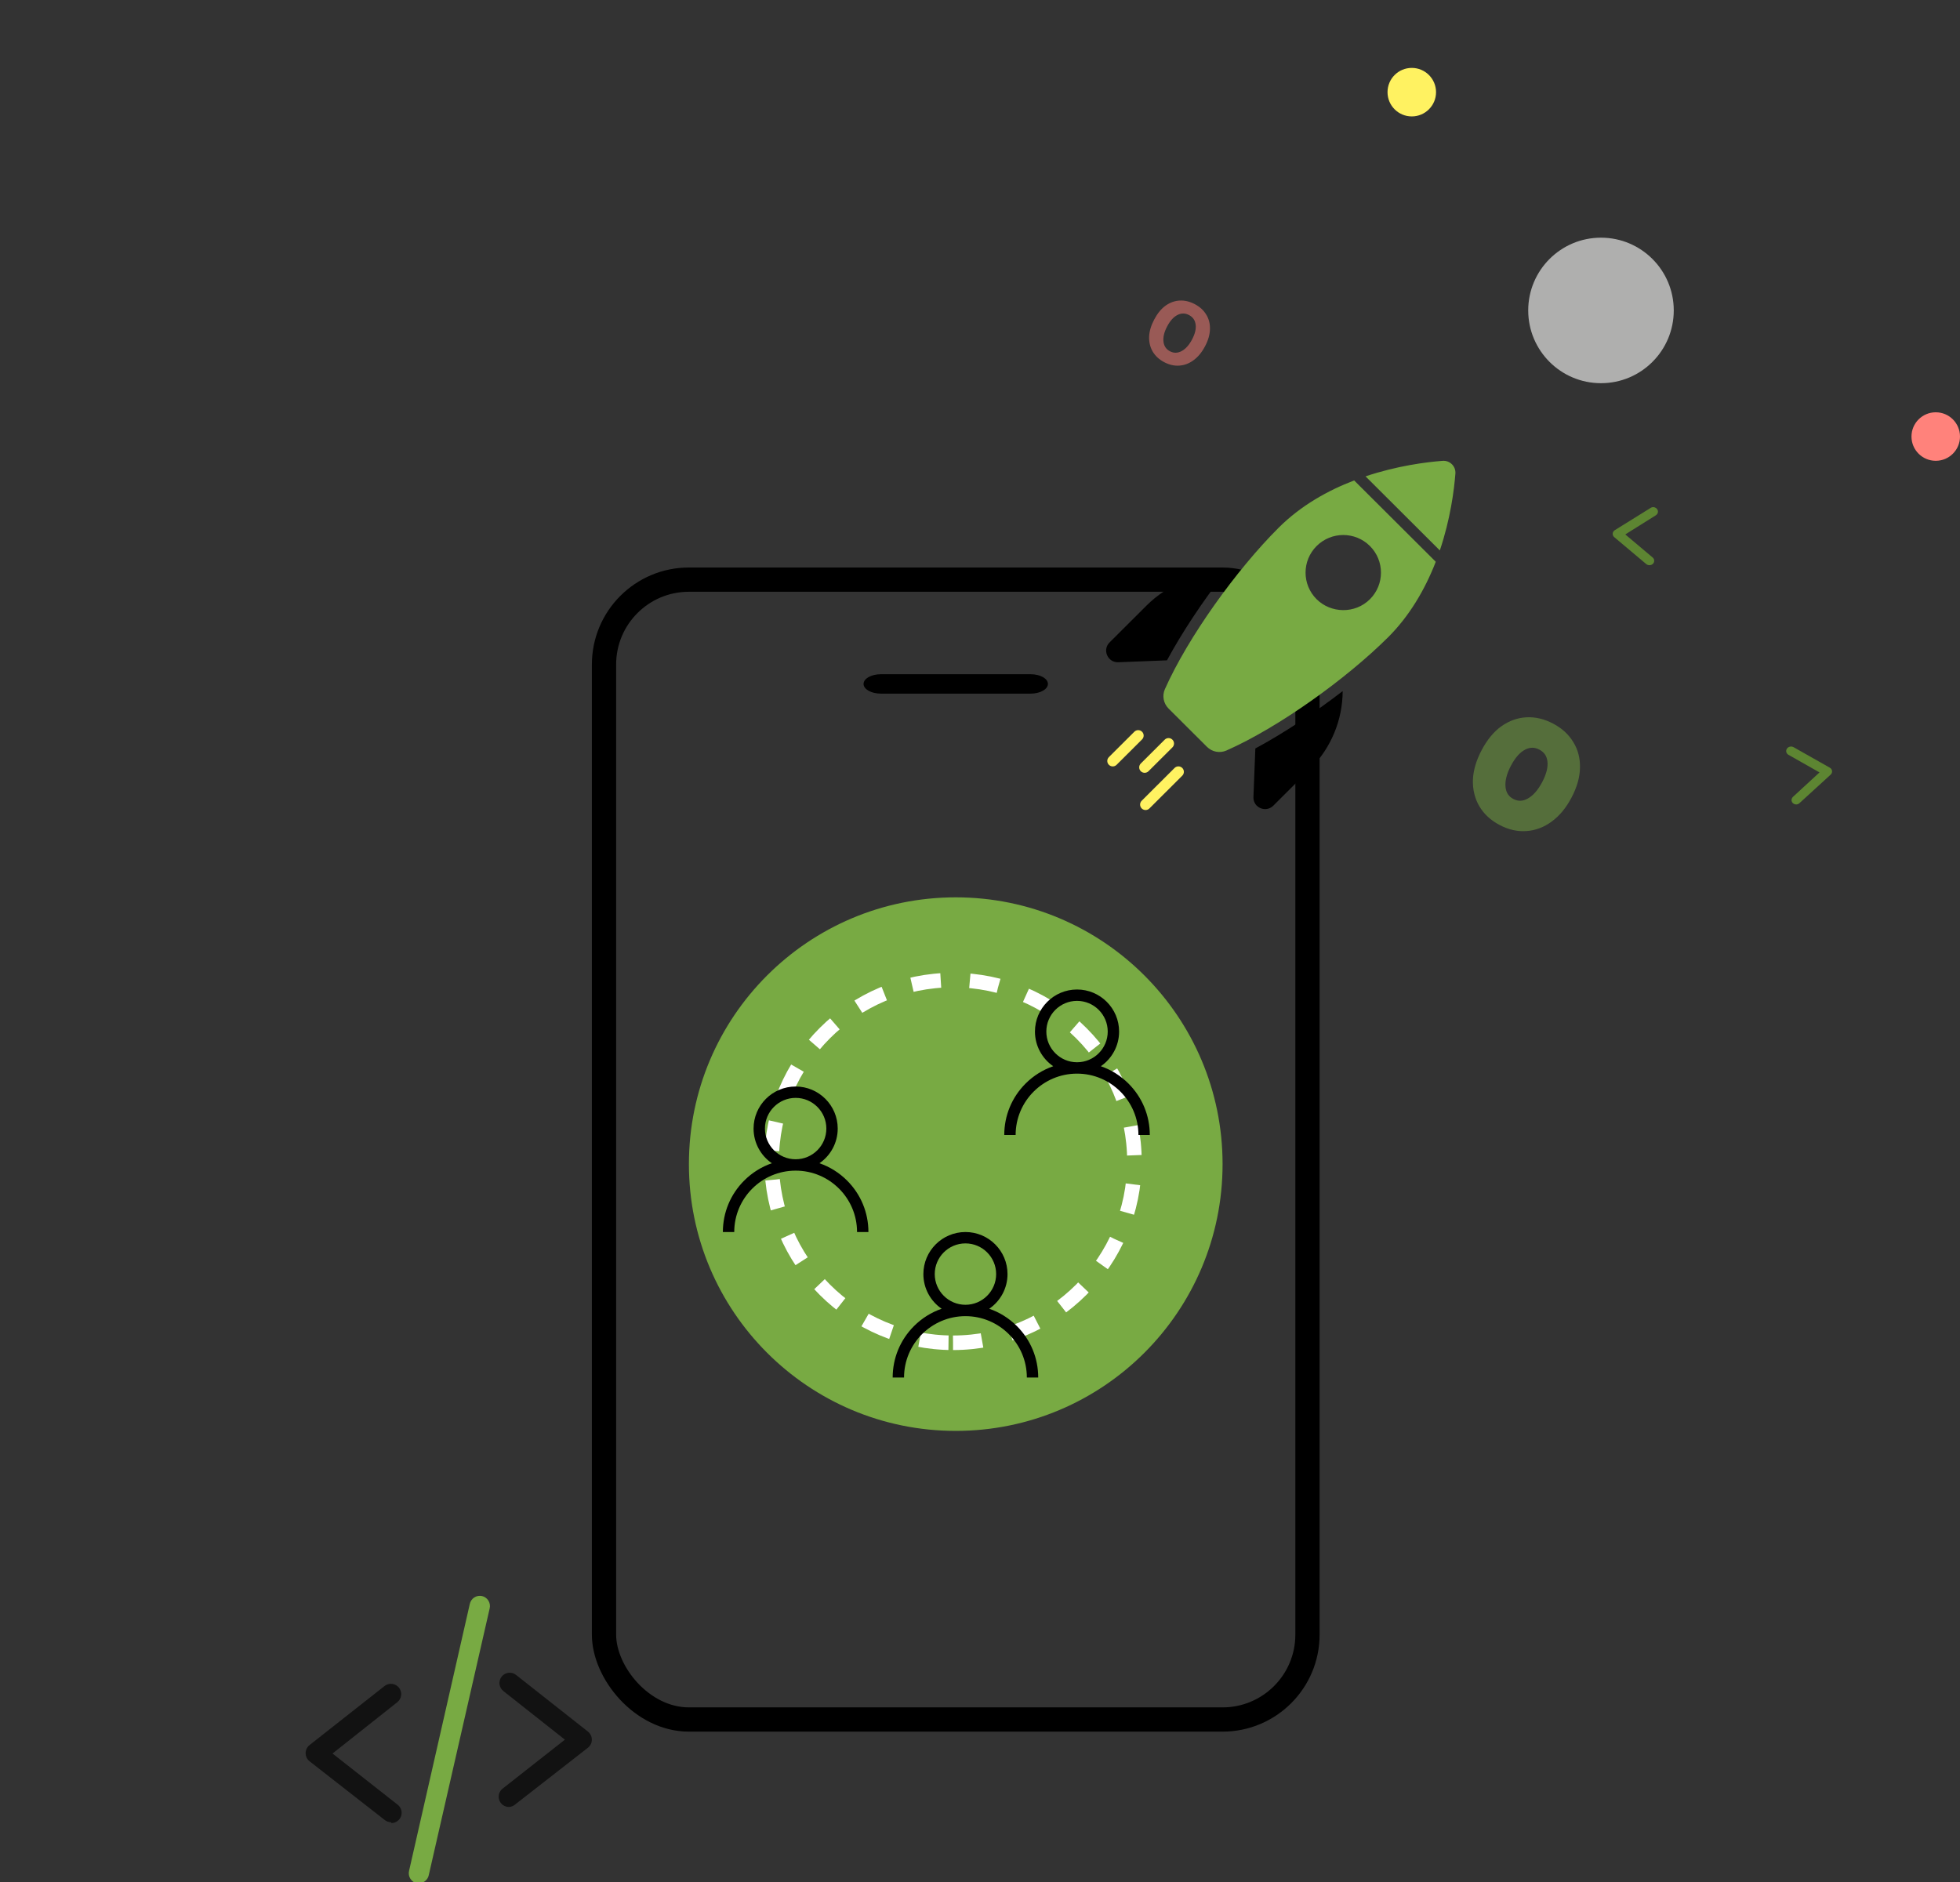 <?xml version="1.0" encoding="UTF-8"?> <svg xmlns="http://www.w3.org/2000/svg" width="404" height="388" viewBox="0 0 404 388"><rect x="0" y="0" width="404" height="388" fill="#333333" stroke="none"/><g fill="none" fill-rule="evenodd" transform="translate(63 14)"><g fill="#78AA43" fill-rule="nonzero" opacity=".5" transform="translate(240.595 133.872)"><path d="M5.968,21.324 C4.309,20.447 3.051,19.288 2.196,17.847 C1.36,16.415 0.962,14.794 1.003,12.982 C1.072,11.16 1.635,9.25 2.691,7.251 C3.758,5.232 5.009,3.71 6.444,2.683 C7.908,1.647 9.457,1.09 11.091,1.012 C12.753,0.925 14.415,1.321 16.074,2.198 C17.734,3.075 18.987,4.219 19.834,5.632 C20.709,7.035 21.121,8.628 21.072,10.412 C21.041,12.205 20.498,14.102 19.441,16.101 C18.385,18.1 17.114,19.637 15.63,20.71 C14.175,21.775 12.611,22.36 10.939,22.466 C9.285,22.582 7.628,22.201 5.968,21.324 Z M7.867,17.731 C9.131,18.398 10.42,18.38 11.733,17.674 C13.047,16.969 14.192,15.692 15.169,13.844 C16.146,11.995 16.54,10.358 16.353,8.932 C16.165,7.506 15.44,6.459 14.176,5.791 C12.912,5.123 11.638,5.114 10.355,5.762 C9.071,6.411 7.94,7.66 6.964,9.508 C5.987,11.357 5.577,13.022 5.735,14.505 C5.893,15.988 6.603,17.063 7.867,17.731 Z"></path><path d="M2.196,17.847 L1.333,18.351 L1.336,18.357 L2.196,17.847 Z M1.003,12.982 L0.003,12.943 L0.003,12.951 L0.003,12.959 L1.003,12.982 Z M6.444,2.683 L5.867,1.866 L5.862,1.869 L6.444,2.683 Z M11.091,1.012 L11.139,2.011 L11.143,2.011 L11.091,1.012 Z M19.834,5.632 L18.976,6.146 L18.98,6.153 L18.985,6.161 L19.834,5.632 Z M21.072,10.412 L20.072,10.384 L20.072,10.395 L21.072,10.412 Z M15.63,20.71 L15.044,19.9 L15.04,19.903 L15.63,20.71 Z M10.939,22.466 L10.876,21.468 L10.869,21.468 L10.939,22.466 Z M11.733,17.674 L11.26,16.793 L11.733,17.674 Z M16.353,8.932 L17.344,8.801 L16.353,8.932 Z M10.355,5.762 L9.904,4.87 L10.355,5.762 Z M5.735,14.505 L6.729,14.399 L6.729,14.399 L5.735,14.505 Z M6.436,20.44 C4.919,19.638 3.806,18.6 3.056,17.336 L1.336,18.357 C2.296,19.975 3.699,21.255 5.501,22.208 L6.436,20.44 Z M3.059,17.342 C2.325,16.085 1.965,14.649 2.002,13.004 L0.003,12.959 C-0.042,14.938 0.394,16.746 1.333,18.351 L3.059,17.342 Z M2.002,13.02 C2.064,11.38 2.573,9.616 3.576,7.718 L1.807,6.784 C0.697,8.884 0.08,10.941 0.003,12.943 L2.002,13.02 Z M3.576,7.718 C4.59,5.798 5.748,4.41 7.026,3.496 L5.862,1.869 C4.269,3.009 2.926,4.667 1.807,6.784 L3.576,7.718 Z M7.022,3.499 C8.346,2.562 9.714,2.079 11.139,2.011 L11.043,0.013 C9.201,0.101 7.471,0.731 5.867,1.866 L7.022,3.499 Z M11.143,2.011 C12.603,1.935 14.086,2.278 15.607,3.082 L16.542,1.313 C14.743,0.363 12.904,-0.084 11.039,0.013 L11.143,2.011 Z M15.607,3.082 C17.129,3.886 18.236,4.911 18.976,6.146 L20.691,5.118 C19.739,3.527 18.34,2.264 16.542,1.313 L15.607,3.082 Z M18.985,6.161 C19.748,7.384 20.117,8.781 20.072,10.384 L22.071,10.44 C22.126,8.476 21.669,6.686 20.682,5.102 L18.985,6.161 Z M20.072,10.395 C20.045,11.995 19.559,13.738 18.557,15.634 L20.325,16.568 C21.436,14.465 22.038,12.415 22.072,10.429 L20.072,10.395 Z M18.557,15.634 C17.556,17.529 16.378,18.935 15.044,19.9 L16.216,21.521 C17.851,20.338 19.214,18.672 20.325,16.568 L18.557,15.634 Z M15.04,19.903 C13.726,20.864 12.343,21.375 10.876,21.468 L11.002,23.464 C12.879,23.346 14.624,22.686 16.221,21.518 L15.04,19.903 Z M10.869,21.468 C9.425,21.569 7.953,21.241 6.436,20.44 L5.501,22.208 C7.304,23.16 9.145,23.594 11.008,23.464 L10.869,21.468 Z M7.4,18.615 C8.973,19.446 10.614,19.41 12.206,18.555 L11.26,16.793 C10.225,17.349 9.289,17.351 8.334,16.846 L7.4,18.615 Z M12.206,18.555 C13.752,17.725 15.019,16.267 16.053,14.311 L14.285,13.376 C13.365,15.117 12.341,16.213 11.26,16.793 L12.206,18.555 Z M16.053,14.311 C17.085,12.358 17.568,10.507 17.344,8.801 L15.361,9.062 C15.512,10.209 15.207,11.632 14.285,13.376 L16.053,14.311 Z M17.344,8.801 C17.115,7.056 16.196,5.727 14.643,4.907 L13.709,6.675 C14.684,7.19 15.216,7.955 15.361,9.062 L17.344,8.801 Z M14.643,4.907 C13.09,4.086 11.474,4.076 9.904,4.87 L10.806,6.655 C11.802,6.151 12.734,6.16 13.709,6.675 L14.643,4.907 Z M9.904,4.87 C8.368,5.646 7.111,7.089 6.08,9.041 L7.848,9.975 C8.77,8.231 9.773,7.176 10.806,6.655 L9.904,4.87 Z M6.08,9.041 C5.046,10.997 4.555,12.865 4.741,14.611 L6.729,14.399 C6.6,13.179 6.928,11.716 7.848,9.975 L6.08,9.041 Z M4.741,14.611 C4.932,16.407 5.827,17.784 7.4,18.615 L8.334,16.846 C7.38,16.342 6.854,15.568 6.729,14.399 L4.741,14.611 Z"></path></g><path fill="#5D8532" fill-rule="nonzero" d="M307.361,151.843 C307.157,151.866 306.952,151.829 306.774,151.739 C306.596,151.649 306.453,151.509 306.366,151.339 C306.278,151.169 306.25,150.977 306.285,150.79 C306.321,150.602 306.417,150.428 306.562,150.292 L312.043,145.244 L305.636,141.611 C305.526,141.548 305.43,141.466 305.355,141.369 C305.28,141.272 305.226,141.162 305.197,141.045 C305.169,140.928 305.165,140.806 305.187,140.687 C305.209,140.567 305.256,140.453 305.325,140.35 C305.394,140.247 305.484,140.157 305.591,140.085 C305.697,140.014 305.817,139.962 305.943,139.933 C306.07,139.904 306.202,139.899 306.33,139.917 C306.458,139.935 306.581,139.977 306.691,140.039 L314.165,144.269 C314.293,144.34 314.402,144.438 314.482,144.555 C314.563,144.672 314.613,144.805 314.629,144.944 C314.645,145.083 314.627,145.224 314.575,145.357 C314.524,145.489 314.44,145.609 314.332,145.708 L307.936,151.555 C307.783,151.708 307.581,151.809 307.361,151.843 Z"></path><path fill="#000" fill-rule="nonzero" d="M149.438,125 L118.562,125 C116.591,125 115,125.894 115,127 C115,128.107 116.591,129 118.562,129 L149.438,129 C151.409,129 153,128.107 153,127 C153,125.894 151.409,125 149.438,125 Z"></path><rect width="145" height="235" x="61.5" y="105.5" stroke="#000" stroke-width="5" rx="17.5"></rect><path fill="#FF827B" fill-rule="nonzero" d="M176.961,60.662 C175.923,60.114 175.137,59.389 174.603,58.489 C174.08,57.594 173.832,56.581 173.857,55.448 C173.9,54.31 174.252,53.116 174.913,51.866 C175.579,50.605 176.361,49.653 177.258,49.011 C178.173,48.364 179.141,48.016 180.162,47.967 C181.201,47.913 182.239,48.16 183.277,48.708 C184.314,49.256 185.097,49.971 185.626,50.854 C186.173,51.731 186.431,52.727 186.4,53.842 C186.381,54.963 186.041,56.148 185.381,57.397 C184.721,58.647 183.927,59.607 182.999,60.278 C182.09,60.944 181.112,61.31 180.067,61.376 C179.033,61.448 177.998,61.21 176.961,60.662 Z M178.147,58.416 C178.937,58.833 179.743,58.822 180.564,58.381 C181.385,57.94 182.1,57.142 182.711,55.987 C183.321,54.831 183.568,53.808 183.451,52.917 C183.334,52.025 182.88,51.371 182.09,50.954 C181.3,50.536 180.504,50.53 179.702,50.936 C178.9,51.341 178.193,52.122 177.583,53.277 C176.972,54.432 176.716,55.473 176.815,56.4 C176.913,57.327 177.357,57.999 178.147,58.416 Z" opacity=".5"></path><path fill="#121212" fill-rule="nonzero" d="M41.892 358.53C41.455 358.527 41.029 358.389 40.674 358.135 40.319 357.881 40.05 357.523 39.907 357.111 39.763 356.698 39.751 356.251 39.871 355.831 39.992 355.411 40.24 355.039 40.581 354.765L53.439 344.656 40.75 334.631C40.532 334.459 40.35 334.246 40.214 334.003 40.079 333.76 39.992 333.494 39.96 333.218 39.928 332.942 39.95 332.662 40.025 332.395 40.101 332.128 40.229 331.878 40.401 331.66 40.573 331.442 40.786 331.26 41.029 331.124 41.272 330.989 41.538 330.902 41.814 330.87 42.09 330.837 42.37 330.86 42.637 330.935 42.904 331.011 43.154 331.139 43.372 331.311L58.177 342.985C58.431 343.183 58.638 343.436 58.779 343.726 58.921 344.015 58.995 344.333 58.995 344.656 58.995 344.978 58.921 345.297 58.779 345.586 58.638 345.876 58.431 346.129 58.177 346.327L43.182 358.022C42.821 358.332 42.367 358.51 41.892 358.53ZM17.618 361.682C17.151 361.68 16.697 361.524 16.328 361.238L.762 349.077C.518 348.873.322 348.617.19 348.328.059 348.039-.006 347.724 0 347.406.004 347.086.081 346.772.224 346.486.366 346.201.572 345.951.825 345.756L16.264 333.595C16.484 333.423 16.735 333.296 17.003 333.221 17.272 333.146 17.553 333.124 17.83 333.158 18.107 333.191 18.374 333.279 18.617 333.415 18.86 333.552 19.074 333.736 19.246 333.955 19.419 334.174 19.546 334.426 19.621 334.694 19.696 334.963 19.718 335.244 19.684 335.52 19.651 335.797 19.563 336.065 19.426 336.308 19.29 336.551 19.106 336.765 18.887 336.937L5.542 347.512 18.992 358.086C19.333 358.36 19.581 358.732 19.702 359.152 19.822 359.572 19.81 360.019 19.666 360.432 19.523 360.844 19.255 361.202 18.899 361.456 18.544 361.711 18.118 361.848 17.681 361.851L17.618 361.682Z"></path><path fill="#78AA43" fill-rule="nonzero" d="M23.384,374.265 L22.919,374.265 C22.646,374.205 22.388,374.092 22.159,373.932 C21.93,373.771 21.735,373.567 21.586,373.331 C21.437,373.095 21.335,372.832 21.288,372.557 C21.241,372.282 21.249,372 21.311,371.727 L33.832,316.697 C33.887,316.423 33.996,316.162 34.153,315.93 C34.31,315.698 34.511,315.5 34.745,315.346 C34.98,315.193 35.242,315.088 35.517,315.036 C35.792,314.985 36.075,314.989 36.348,315.047 C36.619,315.11 36.875,315.225 37.102,315.386 C37.328,315.548 37.52,315.752 37.667,315.988 C37.815,316.223 37.914,316.486 37.96,316.76 C38.006,317.034 37.997,317.315 37.934,317.585 L25.372,372.616 C25.269,373.072 25.019,373.481 24.659,373.779 C24.299,374.078 23.851,374.249 23.384,374.265 Z"></path><path fill="#000" fill-rule="nonzero" d="M195.362 150.327C195.272 152.493 197.904 153.638 199.457 152.1L207.062 144.514C211.439 140.149 213.734 134.348 213.756 128.479 207.895 133.001 201.516 137.209 195.755 140.306L195.362 150.327ZM167.494 122.531 177.541 122.138C180.646 116.382 184.865 110.03 189.399 104.184 183.527 104.206 177.71 106.473 173.322 110.849L165.706 118.447C164.164 119.984 165.323 122.61 167.494 122.531Z"></path><path fill="#78AA43" fill-rule="nonzero" d="M200.564 94.791C191.867 103.466 181.888 117.347 177.107 128.086 176.51 129.444 176.814 131.026 177.872 132.081L185.781 139.97C186.838 141.025 188.425 141.328 189.786 140.733 200.553 135.964 214.47 125.999 223.166 117.336 227.441 113.06 230.67 107.674 232.943 101.816L216.123 85.051C210.746 87.105 205.177 90.191 200.564 94.791ZM219.375 109.537C216.281 112.623 211.297 112.443 208.383 109.537 205.345 106.507 205.345 101.603 208.383 98.573 211.421 95.543 216.337 95.543 219.375 98.573 222.401 101.592 222.412 106.507 219.375 109.537ZM234.347 81.008C230.997 81.267 224.999 82.02 218.469 84.206L221.934 87.662C222.337 88.064 234.117 99.815 233.782 99.48 235.976 92.968 236.73 86.985 236.989 83.644 237.106 82.138 235.857 80.891 234.347 81.008Z"></path><path fill="#FFF261" fill-rule="nonzero" d="M173.733 144.997 178.661 140.082C179.1 139.644 179.1 138.934 178.661 138.495 178.221 138.057 177.509 138.057 177.07 138.495L172.142 143.41C171.703 143.849 171.703 144.559 172.142 144.997 172.582 145.436 173.294 145.436 173.733 144.997ZM172.403 136.858C171.964 136.419 171.252 136.419 170.812 136.858L165.564 142.092C165.125 142.529 165.125 143.24 165.564 143.678 166.003 144.117 166.715 144.117 167.155 143.678L172.403 138.445C172.843 138.007 172.843 137.296 172.403 136.858ZM179.104 144.329 172.33 151.085C171.89 151.523 171.89 152.233 172.33 152.672 172.769 153.11 173.481 153.11 173.921 152.672L180.694 145.916C181.134 145.478 181.134 144.768 180.694 144.329 180.255 143.891 179.543 143.891 179.104 144.329Z"></path><circle cx="134" cy="226" r="55" fill="#78AA43" fill-rule="nonzero"></circle><path fill="#78AA43" fill-rule="nonzero" stroke="#FFF" stroke-dasharray="6" stroke-width="3" d="M133.444,262.833 C154.093,262.833 170.833,246.093 170.833,225.444 C170.833,204.795 154.093,188.055 133.444,188.055 C112.795,188.055 96.055,204.795 96.055,225.444 C96.055,246.093 112.795,262.833 133.444,262.833 Z"></path><path fill="#000" fill-rule="nonzero" d="M146.607 259.393C144.973 257.76 143.028 256.55 140.907 255.818 143.179 254.253 144.672 251.634 144.672 248.672 144.672 243.89 140.782 240 136 240 131.218 240 127.328 243.89 127.328 248.672 127.328 251.634 128.821 254.253 131.093 255.818 128.972 256.55 127.027 257.76 125.393 259.393 122.56 262.227 121 265.993 121 270L123.344 270C123.344 263.021 129.021 257.344 136 257.344 142.979 257.344 148.656 263.021 148.656 270L151 270C151 265.993 149.44 262.227 146.607 259.393ZM136 255C132.511 255 129.672 252.161 129.672 248.672 129.672 245.182 132.511 242.344 136 242.344 139.489 242.344 142.328 245.182 142.328 248.672 142.328 252.161 139.489 255 136 255ZM169.607 209.393C167.973 207.76 166.028 206.55 163.907 205.818 166.179 204.253 167.672 201.634 167.672 198.672 167.672 193.89 163.782 190 159 190 154.218 190 150.328 193.89 150.328 198.672 150.328 201.634 151.821 204.253 154.093 205.818 151.972 206.55 150.027 207.76 148.393 209.393 145.56 212.227 144 215.993 144 220L146.344 220C146.344 213.021 152.021 207.344 159 207.344 165.979 207.344 171.656 213.021 171.656 220L174 220C174 215.993 172.44 212.227 169.607 209.393ZM159 205C155.511 205 152.672 202.161 152.672 198.672 152.672 195.182 155.511 192.344 159 192.344 162.489 192.344 165.328 195.182 165.328 198.672 165.328 202.161 162.489 205 159 205ZM111.607 229.393C109.973 227.76 108.028 226.55 105.907 225.818 108.179 224.253 109.672 221.634 109.672 218.672 109.672 213.89 105.782 210 101 210 96.218 210 92.328 213.89 92.328 218.672 92.328 221.634 93.821 224.253 96.094 225.818 93.972 226.55 92.027 227.76 90.393 229.393 87.56 232.227 86 235.993 86 240L88.344 240C88.344 233.021 94.021 227.344 101 227.344 107.979 227.344 113.656 233.021 113.656 240L116 240C116 235.993 114.44 232.227 111.607 229.393ZM101 225C97.511 225 94.672 222.161 94.672 218.672 94.672 215.182 97.511 212.344 101 212.344 104.489 212.344 107.328 215.182 107.328 218.672 107.328 222.161 104.489 225 101 225Z"></path><circle cx="267" cy="50" r="15" fill="#AFAFAE" fill-rule="nonzero"></circle><circle cx="228" cy="5" r="5" fill="#FFF261" fill-rule="nonzero"></circle><circle cx="336" cy="76" r="5" fill="#FF827B" fill-rule="nonzero"></circle><path fill="#5D8532" fill-rule="nonzero" d="M277.822,90.553 C278.026,90.569 278.221,90.642 278.38,90.763 C278.538,90.885 278.653,91.048 278.707,91.231 C278.762,91.415 278.755,91.608 278.686,91.786 C278.617,91.964 278.49,92.117 278.322,92.224 L272.008,96.181 L277.64,100.928 C277.737,101.01 277.816,101.108 277.872,101.217 C277.928,101.327 277.961,101.445 277.967,101.565 C277.974,101.686 277.956,101.806 277.912,101.919 C277.869,102.032 277.802,102.136 277.715,102.225 C277.628,102.314 277.522,102.386 277.405,102.436 C277.288,102.487 277.16,102.516 277.03,102.521 C276.9,102.526 276.77,102.507 276.648,102.466 C276.525,102.425 276.412,102.361 276.315,102.28 L269.744,96.751 C269.63,96.657 269.542,96.541 269.484,96.411 C269.426,96.281 269.401,96.141 269.411,96.002 C269.421,95.862 269.465,95.727 269.54,95.606 C269.615,95.486 269.719,95.383 269.844,95.305 L277.204,90.731 C277.382,90.609 277.599,90.546 277.822,90.553 Z"></path></g></svg> 